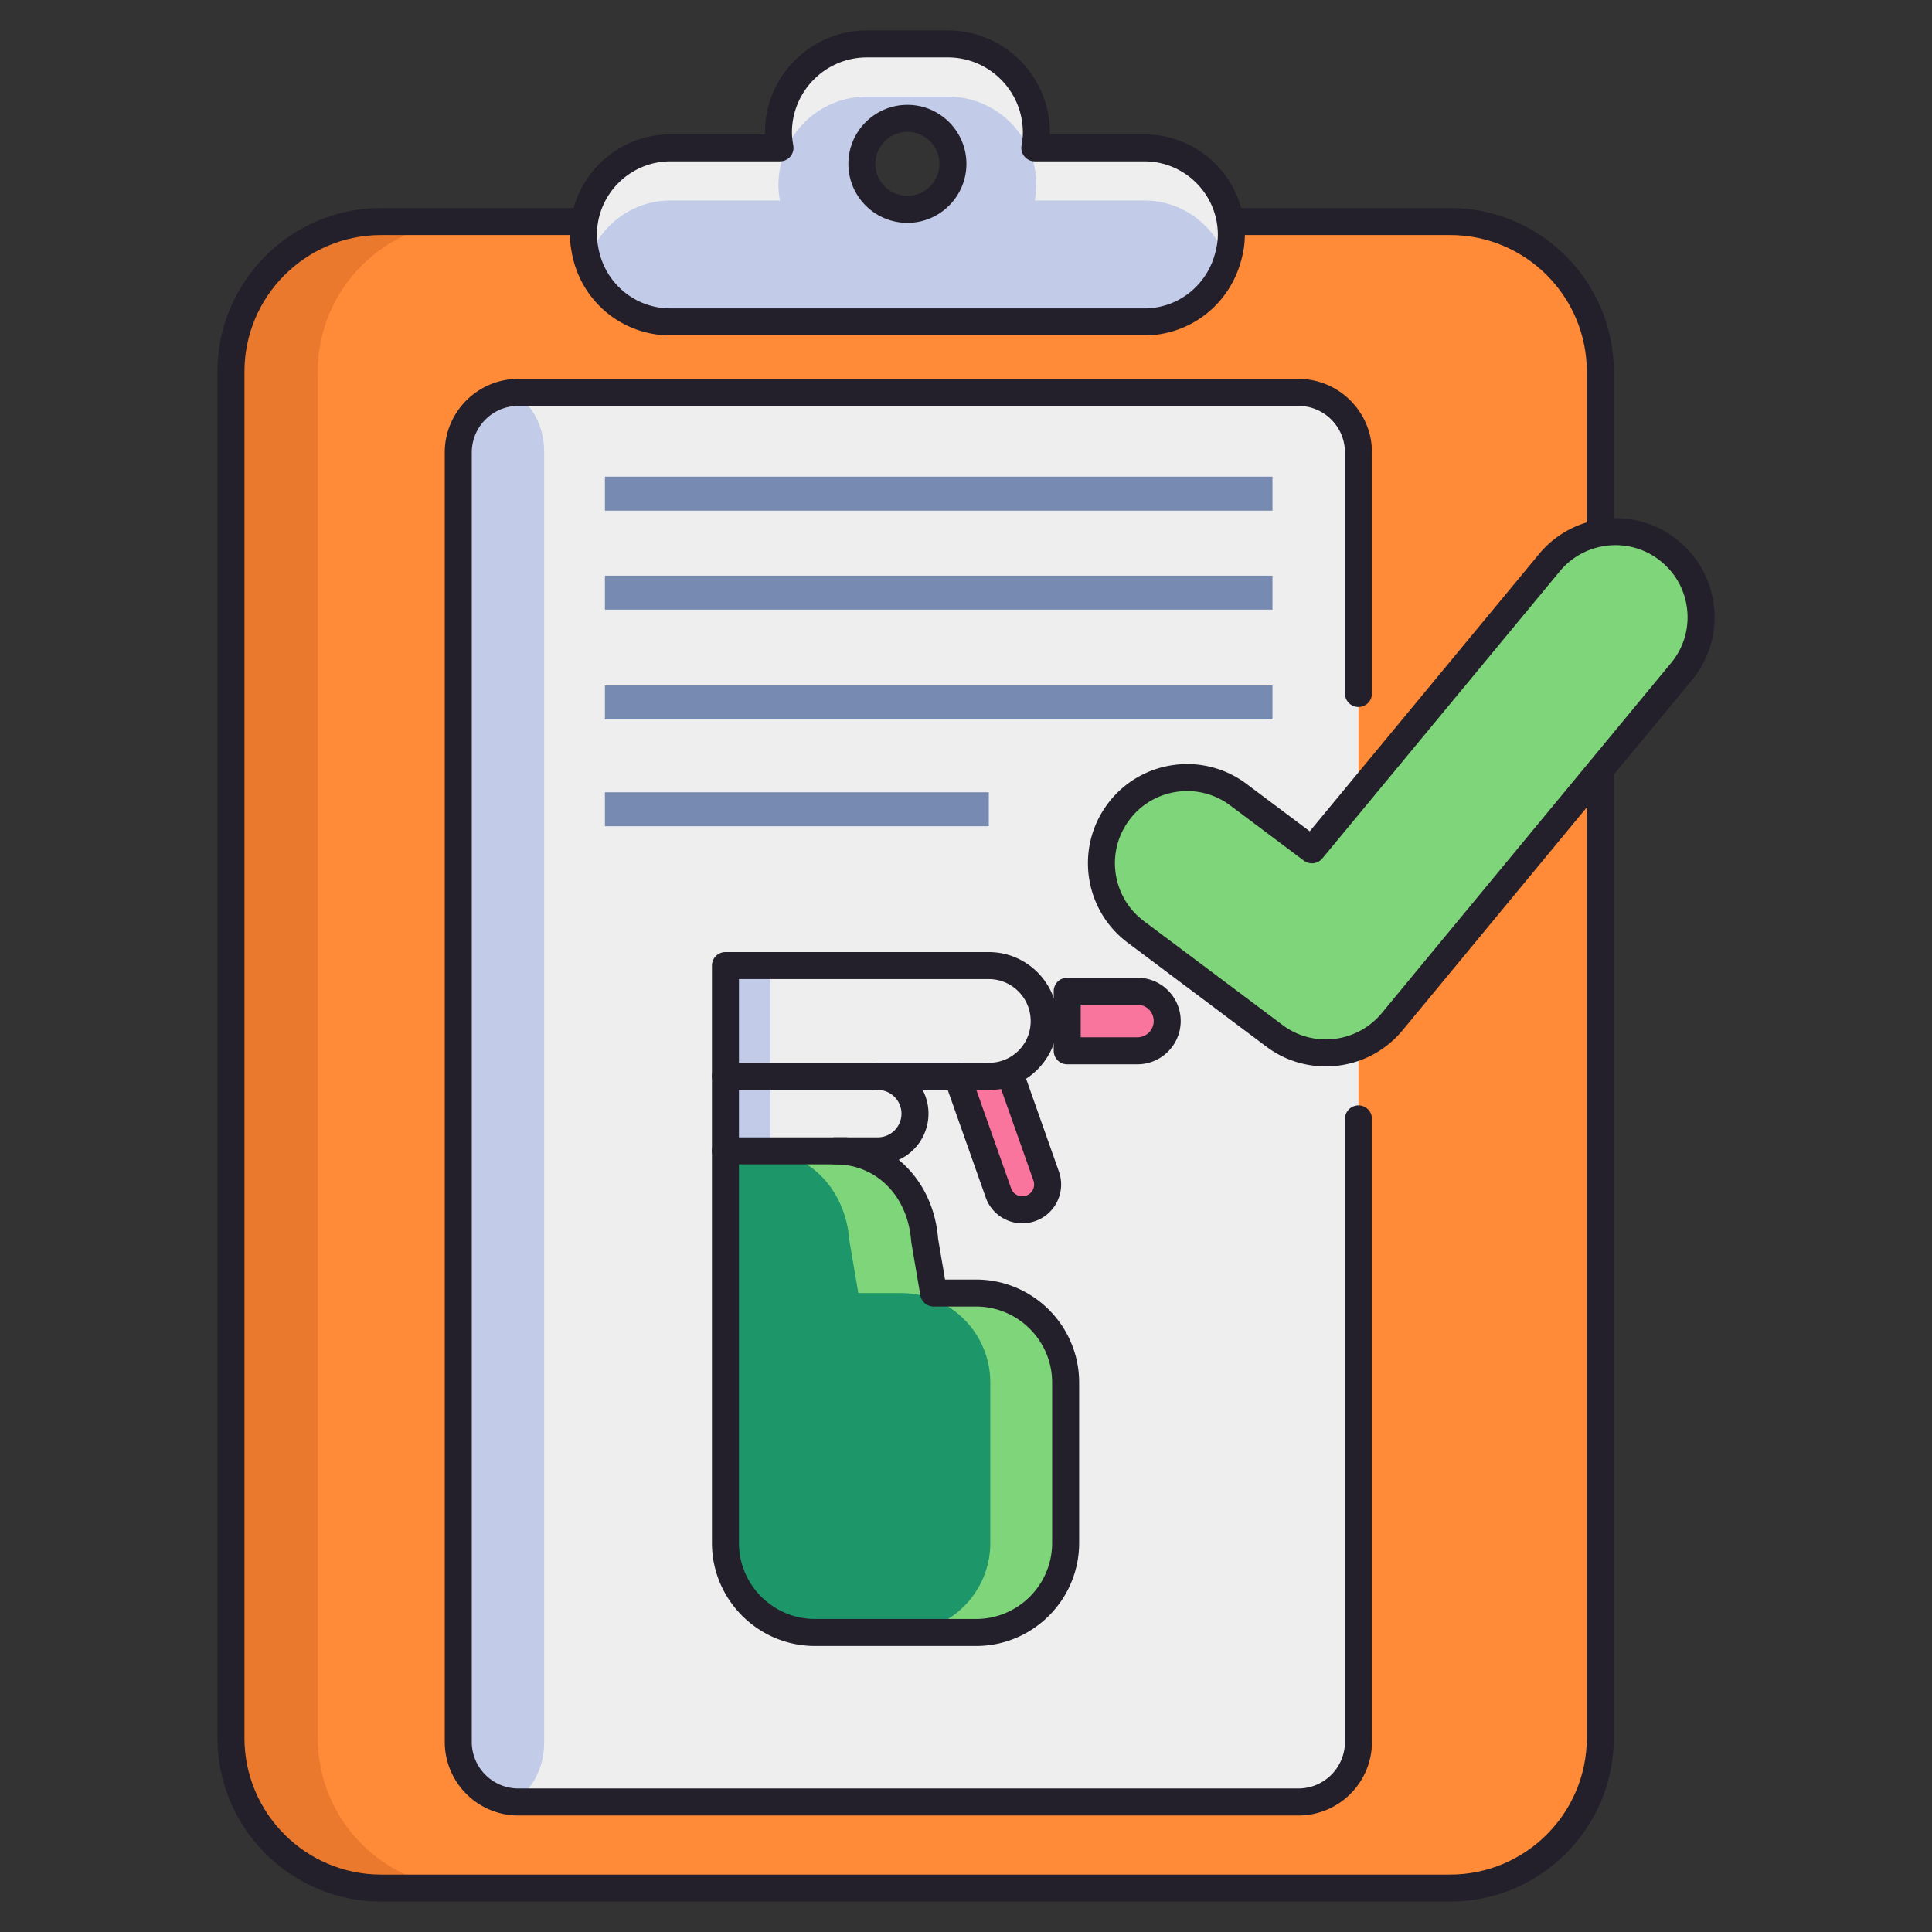 <?xml version="1.0" encoding="UTF-8"?> <svg xmlns="http://www.w3.org/2000/svg" xmlns:xlink="http://www.w3.org/1999/xlink" version="1.1" width="512" height="512" x="0" y="0" viewBox="0 0 256 256" style="enable-background:new 0 0 512 512" xml:space="preserve"><rect x="0" y="0" width="256" height="256" fill="#333333" stroke="none"/><g><path fill="#ff8b38" d="M212.05 230.288c0 10.988-8.907 19.894-19.894 19.894H50.496c-10.987 0-19.894-8.905-19.894-19.894V49.248c0-10.984 8.907-19.894 19.894-19.894h141.66c10.987 0 19.894 8.91 19.894 19.894z" opacity="1" data-original="#ff8b38"></path><path fill="#ea792d" d="M42.104 230.288V49.248c0-10.984 8.907-19.894 19.894-19.894H50.496c-10.987 0-19.894 8.91-19.894 19.894v181.04c0 10.988 8.907 19.894 19.894 19.894h11.501c-10.986-.001-19.893-8.906-19.893-19.894z" opacity="1" data-original="#ea792d"></path><path fill="#24202b" d="M192.156 251.97H50.496c-11.956 0-21.683-9.727-21.683-21.683V49.248c0-11.956 9.727-21.683 21.683-21.683h141.66c11.956 0 21.683 9.727 21.683 21.683v181.04c0 11.955-9.727 21.682-21.683 21.682zM50.496 31.143c-9.983 0-18.105 8.122-18.105 18.105v181.04c0 9.983 8.122 18.104 18.105 18.104h141.66c9.983 0 18.105-8.122 18.105-18.104V49.248c0-9.983-8.122-18.105-18.105-18.105z" opacity="1" data-original="#24202b"></path><path fill="#eeeeee" d="M180.002 230.815c0 4.375-3.581 7.958-7.958 7.958H68.679c-4.377 0-7.957-3.583-7.957-7.958V59.952c0-4.375 3.58-7.957 7.957-7.957h103.366c4.377 0 7.958 3.582 7.958 7.957v170.863z" opacity="1" data-original="#eeeeee"></path><path fill="#c2cbe8" d="M72.111 230.815c0 4.375-2.562 7.958-5.694 7.958-3.134 0-5.696-3.583-5.696-7.958V59.952c0-4.375 2.562-7.957 5.696-7.957 3.132 0 5.694 3.582 5.694 7.957z" opacity="1" data-original="#c2cbe8"></path><path fill="#768ab2" d="M80.155 63.162h88.455v4.504H80.155zM80.155 76.28h88.455v4.499H80.155zM80.155 90.827h88.455v4.499H80.155zM80.155 104.978h50.866v4.5H80.155z" opacity="1" data-original="#768ab2"></path><path fill="#1d966a" d="M129.336 171.335h-5.622l-1.189-6.974c-.496-6.738-5.313-11.867-11.866-11.867H96.124v51.95c0 6.555 5.312 11.867 11.866 11.867h21.345c6.556 0 11.867-5.312 11.867-11.867v-21.242c.001-6.554-5.31-11.867-11.866-11.867z" opacity="1" data-original="#1d966a"></path><path fill="#7fd57a" d="M129.336 171.335h-5.622l-1.189-6.974c-.496-6.738-5.313-11.867-11.866-11.867h-9.982c6.552 0 11.371 5.129 11.866 11.867l1.189 6.974h5.622c6.555 0 11.867 5.312 11.867 11.867v21.242c0 6.555-5.312 11.867-11.867 11.867h9.982c6.556 0 11.867-5.312 11.867-11.867v-21.242c0-6.554-5.311-11.867-11.867-11.867z" opacity="1" data-original="#7fd57a"></path><path fill="#eeeeee" d="M131.02 127.945H96.124v14.688h34.896a7.34 7.34 0 0 0 7.341-7.344 7.34 7.34 0 0 0-7.341-7.344z" opacity="1" data-original="#eeeeee"></path><path fill="#c2cbe8" d="M96.124 127.945h5.968v14.688h-5.968z" opacity="1" data-original="#c2cbe8"></path><path fill="#fa759e" d="M150.714 131.342h-9.302v7.895h9.302a3.945 3.945 0 0 0 3.948-3.948 3.943 3.943 0 0 0-3.948-3.947zM138.623 155.829l-4.834-13.677a7.152 7.152 0 0 1-2.491.466h-4.46l5.459 15.449a3.354 3.354 0 0 0 4.283 2.044 3.352 3.352 0 0 0 2.043-4.282z" opacity="1" data-original="#fa759e"></path><path fill="#eeeeee" d="M116.31 142.633H96.124v9.861h20.185a4.93 4.93 0 1 0 .001-9.861z" opacity="1" data-original="#eeeeee"></path><path fill="#c2cbe8" d="M96.124 142.633h5.968v9.861h-5.968z" opacity="1" data-original="#c2cbe8"></path><g fill="#24202b"><path d="M129.336 218.1h-21.345c-7.529 0-13.655-6.126-13.655-13.656v-76.499c0-.988.801-1.789 1.789-1.789h34.896c5.035 0 9.13 4.097 9.13 9.133 0 3.18-1.673 6.012-4.187 7.647l4.346 12.296a5.116 5.116 0 0 1-.208 3.937 5.102 5.102 0 0 1-2.928 2.629 5.1 5.1 0 0 1-3.925-.205 5.107 5.107 0 0 1-2.638-2.931l-5.032-14.24h-3.328c.498.937.78 2.005.78 3.138a6.735 6.735 0 0 1-3.948 6.125c2.931 2.402 4.878 6.094 5.221 10.458l.921 5.404h4.112c7.53 0 13.656 6.126 13.656 13.656v21.242c-.001 7.529-6.127 13.655-13.657 13.655zm-31.422-88.366v74.71c0 5.557 4.521 10.078 10.077 10.078h21.345c5.557 0 10.078-4.521 10.078-10.078v-21.242c0-5.557-4.521-10.078-10.078-10.078h-5.622a1.79 1.79 0 0 1-1.764-1.488l-1.189-6.974a2.436 2.436 0 0 1-.021-.169c-.442-6.011-4.588-10.209-10.082-10.209a1.789 1.789 0 0 1 0-3.578h5.651a3.147 3.147 0 0 0 3.142-3.145c0-1.73-1.41-3.138-3.142-3.138a1.789 1.789 0 0 1 0-3.578h10.534a1.79 1.79 0 0 1 1.687 1.193l5.454 15.433a1.56 1.56 0 0 0 1.996.955 1.55 1.55 0 0 0 .893-.799c.181-.378.204-.804.063-1.2l-4.287-12.13c-.452.073-.903.11-1.351.11h-.125a1.79 1.79 0 0 1-.038-3.578c3.049-.065 5.437-2.498 5.437-5.54a5.56 5.56 0 0 0-5.552-5.555z" fill="#24202b" opacity="1" data-original="#24202b"></path><path d="M150.714 141.026h-9.302a1.789 1.789 0 0 1-1.789-1.789v-7.895c0-.988.801-1.789 1.789-1.789h9.302c3.164 0 5.737 2.573 5.737 5.736s-2.573 5.737-5.737 5.737zm-7.513-3.578h7.513c1.19 0 2.159-.968 2.159-2.159 0-1.19-.969-2.158-2.159-2.158h-7.513zM131.021 144.422H96.125a1.789 1.789 0 0 1 0-3.578h34.896a1.789 1.789 0 0 1 0 3.578zM112.04 154.283H96.125a1.789 1.789 0 0 1 0-3.578h15.916a1.789 1.789 0 1 1-.001 3.578z" fill="#24202b" opacity="1" data-original="#24202b"></path></g><path fill="#c2cbe8" d="M151.631 19.59h-14.512c.119-.661.204-1.341.204-2.044 0-6.473-5.25-11.727-11.726-11.727h-10.722c-6.475 0-11.727 5.253-11.727 11.727 0 .704.088 1.383.206 2.044H88.841c-6.371 0-11.533 5.163-11.533 11.531 0 6.369 5.162 11.533 11.533 11.533h62.79c6.369 0 11.53-5.164 11.53-11.533.001-6.369-5.161-11.531-11.53-11.531zm-31.395 8.151a6.032 6.032 0 0 1-6.033-6.03 6.032 6.032 0 0 1 12.064 0c0 3.33-2.701 6.03-6.031 6.03z" opacity="1" data-original="#c2cbe8"></path><path fill="#eeeeee" d="M88.841 26.571h14.512a11.655 11.655 0 0 1-.206-2.043c0-6.478 5.252-11.727 11.727-11.727h10.722c6.477 0 11.726 5.249 11.726 11.727 0 .699-.085 1.378-.204 2.043h14.512c5.145 0 9.45 3.393 10.936 8.04.356-1.107.595-2.261.595-3.49 0-6.369-5.162-11.531-11.53-11.531h-14.512c.119-.661.204-1.341.204-2.044 0-6.473-5.25-11.727-11.726-11.727h-10.722c-6.475 0-11.727 5.253-11.727 11.727 0 .704.088 1.383.206 2.044H88.841c-6.371 0-11.533 5.163-11.533 11.531 0 1.229.241 2.383.596 3.49 1.485-4.647 5.79-8.04 10.937-8.04z" opacity="1" data-original="#eeeeee"></path><path fill="#24202b" d="M151.631 44.443h-62.79c-6.524 0-12.037-4.686-13.107-11.141a11.543 11.543 0 0 1-.214-2.181c0-7.345 5.976-13.32 13.322-13.32h12.521a10.904 10.904 0 0 1-.003-.255c0-7.453 6.063-13.516 13.516-13.516h10.722c7.452 0 13.515 6.063 13.515 13.516l-.003.255h12.522c7.344 0 13.319 5.976 13.319 13.32a11.9 11.9 0 0 1-.222 2.229 12.633 12.633 0 0 1-.435 1.727l-.023.078c-1.775 5.556-6.854 9.288-12.64 9.288zm-62.79-23.064c-5.373 0-9.744 4.37-9.744 9.742 0 .487.052.995.159 1.553.791 4.765 4.818 8.191 9.585 8.191h62.79c4.211 0 7.913-2.718 9.221-6.767l.017-.058c.124-.391.26-.852.336-1.315a8.574 8.574 0 0 0 .167-1.604c0-5.372-4.37-9.742-9.741-9.742h-14.512a1.79 1.79 0 0 1-1.761-2.105c.12-.667.175-1.216.175-1.729 0-5.479-4.458-9.938-9.937-9.938h-10.722c-5.48 0-9.938 4.458-9.938 9.938 0 .5.057 1.05.178 1.729a1.79 1.79 0 0 1-1.762 2.104H88.841zm73.734 13.201h.01zm-42.339-5.05c-4.313 0-7.822-3.508-7.822-7.819 0-4.312 3.509-7.82 7.822-7.82 4.312 0 7.82 3.508 7.82 7.82 0 4.311-3.508 7.819-7.82 7.819zm0-12.061c-2.34 0-4.244 1.903-4.244 4.242s1.904 4.241 4.244 4.241c2.339 0 4.242-1.902 4.242-4.241s-1.903-4.242-4.242-4.242zM172.044 240.562H68.679c-5.374 0-9.746-4.373-9.746-9.747V59.952c0-5.374 4.372-9.747 9.746-9.747h103.366c5.374 0 9.747 4.373 9.747 9.747v31.939a1.789 1.789 0 0 1-3.578 0V59.952a6.175 6.175 0 0 0-6.168-6.168H68.679a6.175 6.175 0 0 0-6.168 6.168v170.863a6.176 6.176 0 0 0 6.168 6.169h103.366a6.176 6.176 0 0 0 6.168-6.169v-82.556a1.789 1.789 0 0 1 3.578 0v82.556c0 5.374-4.373 9.747-9.747 9.747z" opacity="1" data-original="#24202b"></path><path fill="#7fd57a" d="M221.278 73.046c-4.821-3.998-11.969-3.314-15.97 1.504l-31.467 38.055-9.743-7.302c-5.02-3.762-12.14-2.739-15.897 2.286-3.751 5.017-2.729 12.123 2.283 15.88l18.416 13.802a11.325 11.325 0 0 0 6.795 2.242 11.39 11.39 0 0 0 8.739-4.092l38.347-46.409c4.009-4.818 3.338-11.963-1.503-15.966z" opacity="1" data-original="#7fd57a"></path><path fill="#24202b" d="M175.696 141.302c-2.875 0-5.596-.899-7.867-2.599L149.412 124.9c-5.791-4.34-6.977-12.586-2.643-18.382a13.057 13.057 0 0 1 8.653-5.138 13.057 13.057 0 0 1 9.75 2.492l8.378 6.279 30.38-36.74c4.63-5.576 12.922-6.357 18.489-1.743a13.046 13.046 0 0 1 4.713 8.9 13.002 13.002 0 0 1-2.974 9.588l-38.343 46.405a13.172 13.172 0 0 1-10.119 4.741zm-18.384-36.479c-.458 0-.919.033-1.381.1a9.494 9.494 0 0 0-6.297 3.738c-3.153 4.218-2.291 10.218 1.923 13.376l18.417 13.802c1.647 1.233 3.626 1.885 5.723 1.885a9.593 9.593 0 0 0 7.367-3.451l38.339-46.4a9.455 9.455 0 0 0 2.165-6.973 9.493 9.493 0 0 0-3.43-6.475l-.002-.002c-4.048-3.356-10.083-2.786-13.451 1.27l-31.464 38.052a1.79 1.79 0 0 1-2.452.292l-9.743-7.302a9.492 9.492 0 0 0-5.714-1.912z" opacity="1" data-original="#24202b"></path></g></svg> 